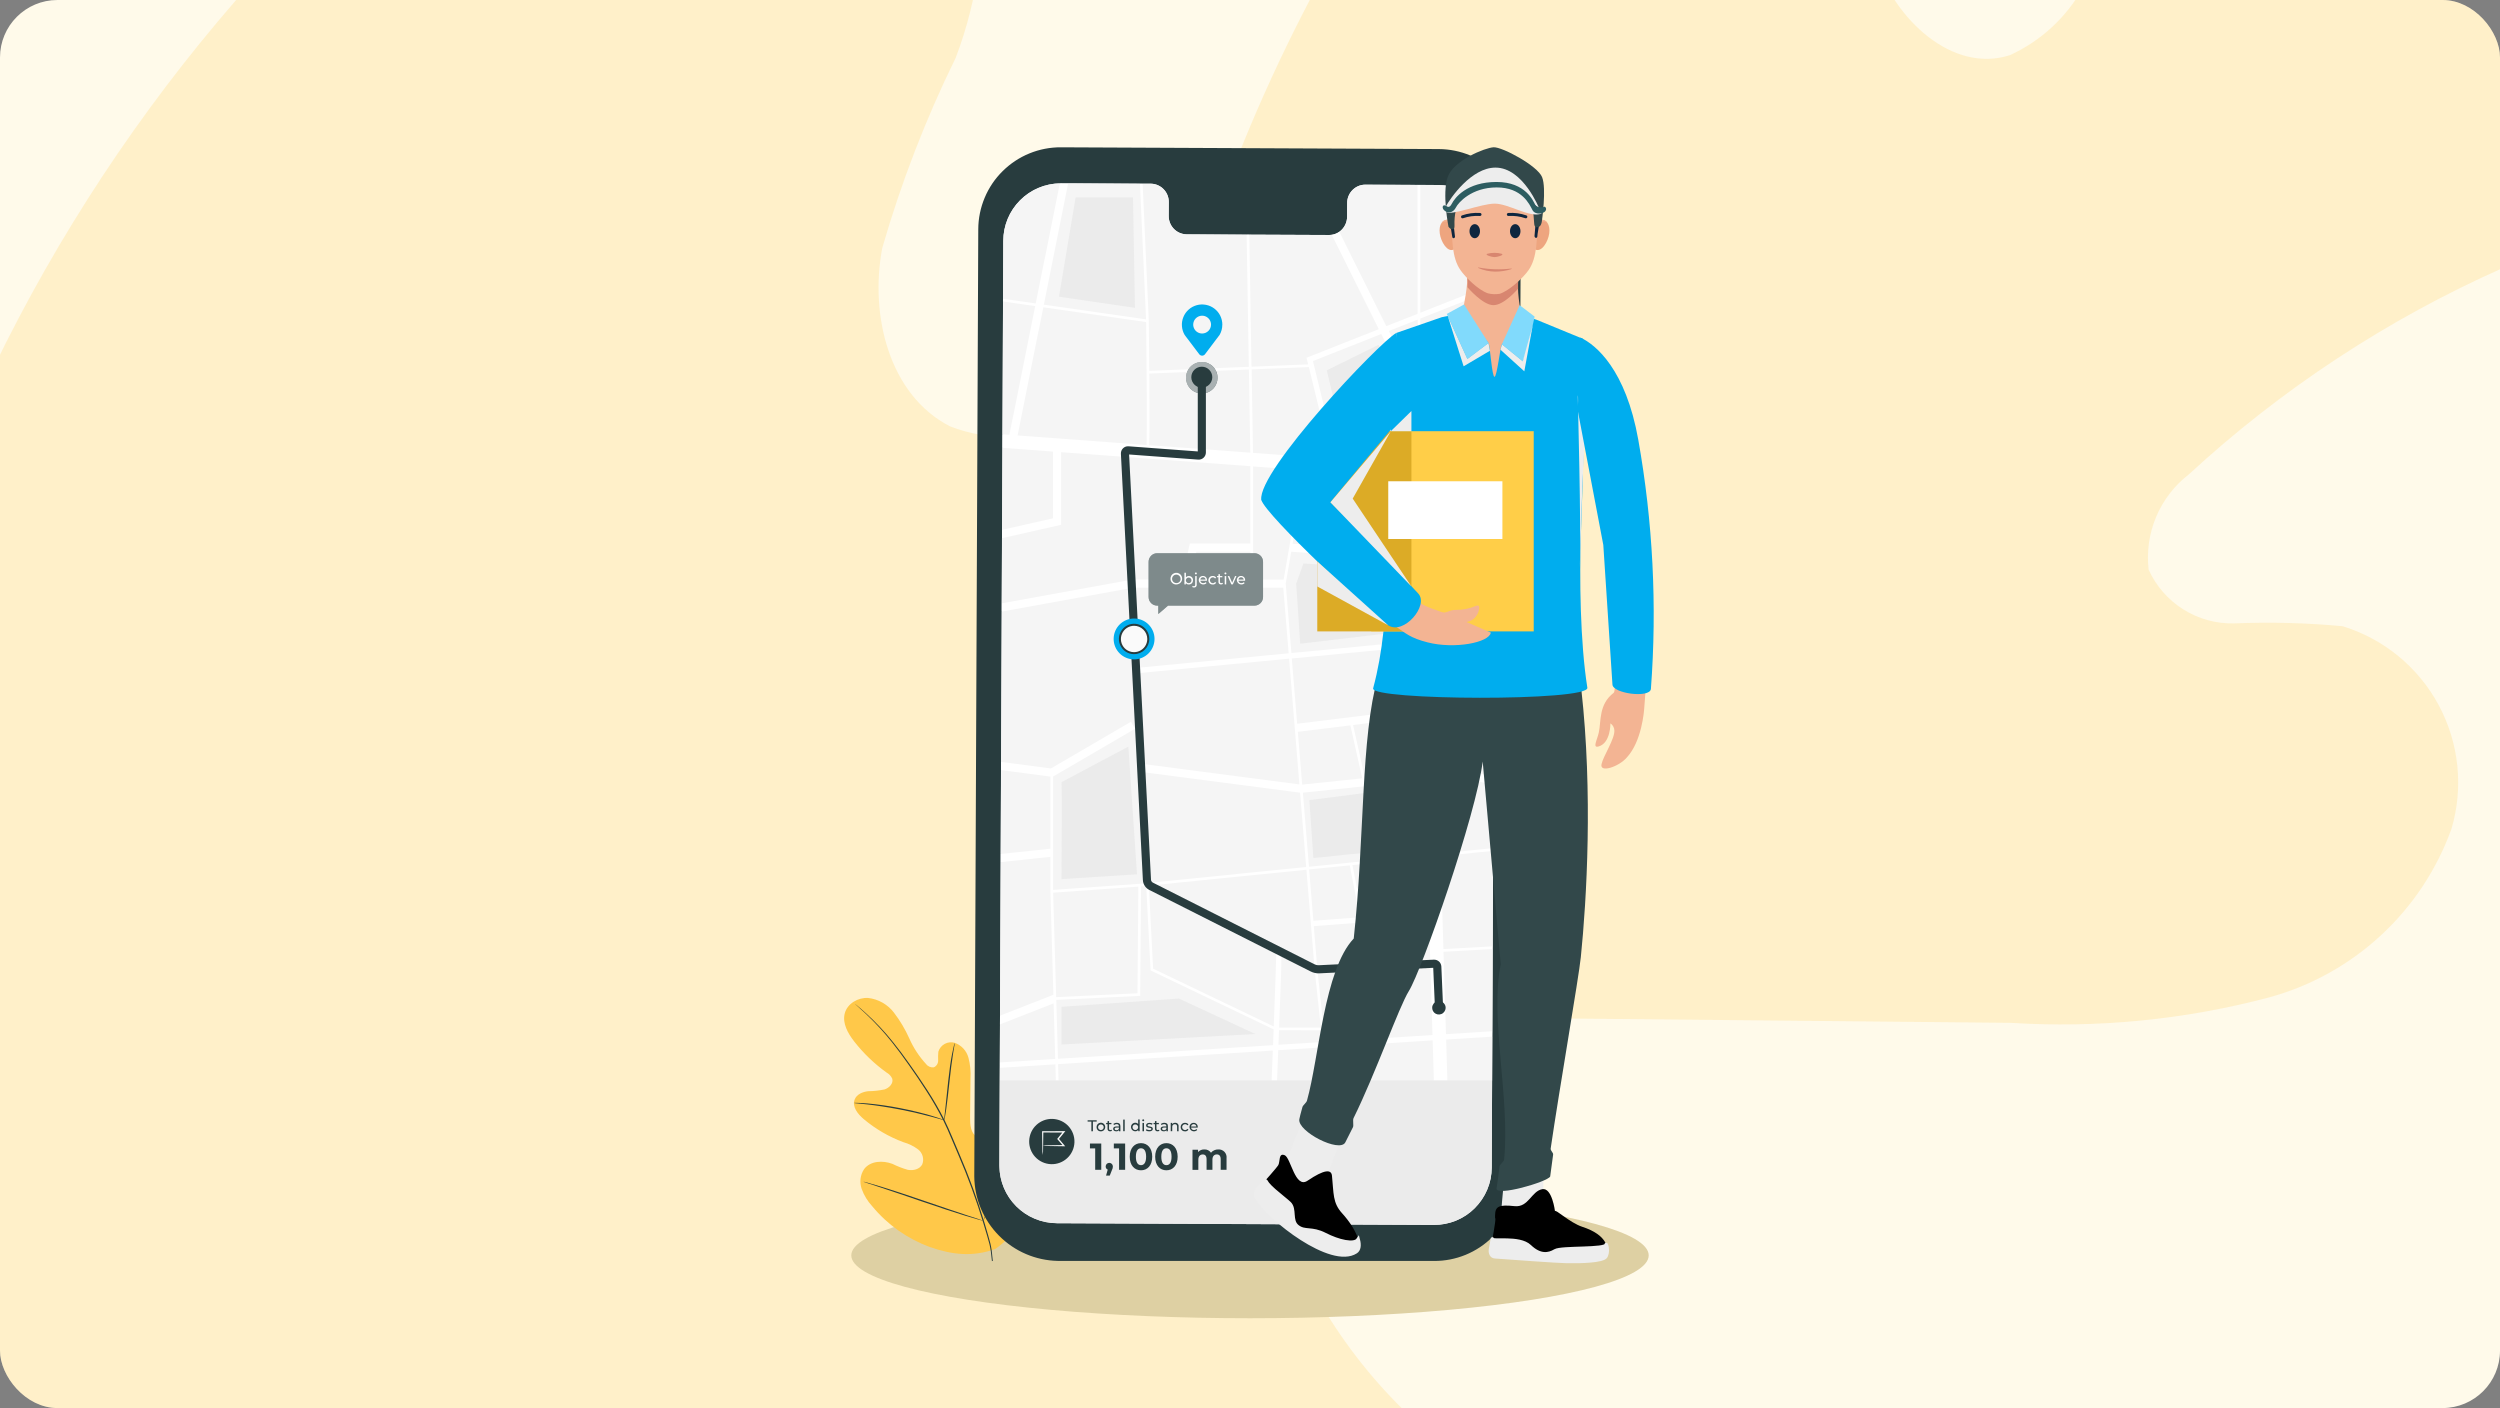 <?xml version="1.0" encoding="UTF-8"?>
<svg id="Layer_2" data-name="Layer 2" xmlns="http://www.w3.org/2000/svg" xmlns:xlink="http://www.w3.org/1999/xlink" viewBox="0 0 696 392">
  <rect x="0" y="0" width="696" height="392" fill="#808080" stroke="none"/>
  <defs>
    <clipPath id="clippath">
      <rect width="696" height="392" rx="16" ry="16" style="fill: none; stroke-width: 0px;"/>
    </clipPath>
    <clipPath id="clippath-1">
      <rect x="235" y="41" width="225.39" height="310.7" style="fill: none; stroke-width: 0px;"/>
    </clipPath>
  </defs>
  <g id="Layer_1-2" data-name="Layer 1">
    <g style="clip-path: url(#clippath);">
      <g>
        <rect width="696" height="392" rx="16" ry="16" style="fill: #fffaea; stroke-width: 0px;"/>
        <path d="m-26.55,369.82c86.85,125.27,248.79,154.18,394.46,149.76,24.31-.73,49.94,2.01,71.31-9.48,21.37-11.49,36.05-38.43,25.88-60.24-8.44-18.09-29.42-26.04-46.75-36.19-23.12-13.58-41.93-33.41-54.26-57.22-4.69-7.36-7.54-15.74-8.29-24.44-.76-8.7.6-17.45,3.96-25.5,11.64-20.93,40.62-23.29,64.81-23.07,45.06.44,90.13.88,135.2,1.32,24.17,1.53,48.43-.86,71.84-7.05,11.63-3.16,22.32-9.08,31.18-17.25,8.86-8.17,15.61-18.36,19.7-29.7,3.4-11.5,2.13-23.88-3.55-34.44-5.67-10.56-15.29-18.46-26.75-21.98-10.01-.94-20.07-1.2-30.11-.79-5.01.14-9.96-1.21-14.21-3.87-4.25-2.66-7.62-6.52-9.69-11.09-.58-5.01.15-10.08,2.11-14.73,1.96-4.65,5.09-8.71,9.08-11.79,25.79-23.78,55.3-43.18,87.35-57.43,32.04-14.24,62.29-32.2,90.12-53.53,13.82-10.66,25.36-23.98,33.95-39.17,8.59-15.19,14.05-31.95,16.06-49.28,2.08-34.6-19.16-71.61-53.12-80.48-33.96-8.87-68.72,10.87-96.37,32.42-41.04,31.97-77.24,69.7-107.49,112.02-4.6,8.24-11.71,14.8-20.29,18.73-16.14,5.2-32.12-10.14-37.34-26.07-3.97-18.56-6.04-37.48-6.18-56.46-2.15-18.87-10.39-39.33-28.19-46.52-24.71-10-50.65,10.59-67.69,30.89-34.13,40.63-61.02,86.83-79.48,136.57-5.13,18.3-13.57,35.51-24.9,50.77-5.91,7.54-14.08,12.99-23.32,15.54-9.24,2.55-19.05,2.07-27.99-1.38-17.02-8.74-22.4-30.99-18.87-49.62,5.25-18.23,12.1-35.97,20.46-53,12.65-33.19,10.51-76.11-18.12-97.5-9.86-6.53-21.1-10.68-32.84-12.14-11.74-1.45-23.65-.17-34.81,3.76-22.2,8.02-42.57,20.41-59.9,36.45C57-.9,8.62,67.45-19.76,144.72c-27.01,76.99-34.48,148.4-6.73,225.12" style="fill: #ffc849; isolation: isolate; opacity: .2; stroke-width: 0px;"/>
        <ellipse cx="348" cy="349.5" rx="111" ry="17.5" style="fill: #ded0a3; stroke-width: 0px;"/>
        <g style="clip-path: url(#clippath-1);">
          <g>
            <path d="m277.07,347.73c10.14-7.03,12.48-20.14,12.12-31.93-.06-1.97.16-4.04-.77-5.77s-3.11-2.92-4.88-2.1c-1.46.68-2.11,2.38-2.93,3.78-1.1,1.87-2.7,3.39-4.63,4.39-.6.38-1.27.61-1.98.67-.7.06-1.41-.05-2.06-.32-1.69-.94-1.89-3.29-1.87-5.25.04-3.65.07-7.3.11-10.94.12-1.96-.07-3.92-.57-5.82-.26-.94-.74-1.81-1.4-2.52-.66-.72-1.49-1.26-2.4-1.6-.93-.27-1.93-.17-2.79.29-.86.46-1.49,1.24-1.78,2.17-.08.81-.1,1.62-.06,2.44.01.41-.1.81-.31,1.15-.22.34-.53.62-.9.78-.4.05-.82-.01-1.19-.17-.38-.16-.71-.41-.95-.74-1.93-2.09-3.49-4.47-4.65-7.07-1.15-2.59-2.61-5.04-4.33-7.29-.86-1.12-1.94-2.05-3.17-2.75-1.23-.7-2.59-1.14-3.99-1.3-2.8-.17-5.79,1.55-6.51,4.3-.72,2.75.88,5.56,2.62,7.8,2.59,3.32,5.64,6.25,9.07,8.7.67.37,1.2.95,1.52,1.64.42,1.31-.82,2.6-2.11,3.02-1.5.32-3.03.49-4.57.5-1.53.17-3.18.84-3.76,2.28-.81,2,.86,4.1,2.5,5.48,3.29,2.76,7.03,4.94,11.05,6.43,1.48.42,2.87,1.1,4.11,2.02.61.48,1.05,1.14,1.26,1.89.21.75.17,1.54-.11,2.26-.71,1.38-2.51,1.81-4.02,1.53-1.48-.42-2.91-.98-4.29-1.66-2.69-1.02-6.16-.85-7.89,1.47-.53.8-.87,1.71-.98,2.66-.12.95-.01,1.91.3,2.82.65,1.8,1.65,3.45,2.95,4.85,4.24,5.14,9.78,9.05,16.03,11.35,6.23,2.19,12.01,2.79,18.22.55" style="fill: #ffc849; stroke-width: 0px;"/>
            <path d="m276.4,351.04c-.41-4.67-.62-4.77-2.35-10.72-1.94-6.43-4.24-12.74-6.9-18.91l-2.06-4.86c-.68-1.59-1.36-3.18-2.11-4.68-1.46-2.89-3.07-5.69-4.84-8.4-1.67-2.6-3.35-5-4.93-7.24-1.58-2.24-3.11-4.29-4.58-6.1-2.3-2.88-4.82-5.56-7.55-8.04-.96-.88-1.73-1.53-2.26-1.97l-.6-.49c-.07-.06-.14-.11-.21-.16.06.07.12.13.19.19l.58.52c.51.46,1.26,1.13,2.21,2.02,2.68,2.51,5.17,5.21,7.45,8.1,1.45,1.82,2.96,3.88,4.53,6.12,1.58,2.24,3.24,4.65,4.9,7.25,1.75,2.7,3.35,5.5,4.8,8.38.75,1.5,1.42,3.07,2.1,4.67s1.36,3.22,2.06,4.86c2.65,6.15,4.96,12.45,6.91,18.86,1.74,5.93,1.97,6,2.41,10.65" style="fill: #283c3e; stroke-width: 0px;"/>
            <path d="m262.88,311.86c.1-.27.16-.55.19-.83.1-.54.23-1.33.37-2.3.28-1.95.58-4.65.9-7.63.32-2.98.66-5.67.97-7.61.15-.97.29-1.75.38-2.29.07-.28.11-.56.11-.85-.11.26-.2.54-.25.82-.14.53-.31,1.31-.5,2.28-.38,1.93-.76,4.63-1.08,7.62-.31,2.94-.58,5.61-.8,7.64-.1.92-.19,1.69-.26,2.31-.05.28-.06.57-.05.85Z" style="fill: #283c3e; stroke-width: 0px;"/>
            <path d="m237.73,307.07c.33.07.66.11,1,.12.65.06,1.58.14,2.73.28,2.3.26,5.47.72,8.95,1.39,3.47.67,6.59,1.42,8.83,2.02,1.12.29,2.02.55,2.65.73.32.11.65.19.98.24-.3-.16-.61-.28-.94-.38-.61-.22-1.51-.52-2.62-.85-2.23-.67-5.35-1.45-8.83-2.13-2.97-.58-5.97-1.01-8.99-1.29-1.16-.1-2.1-.15-2.75-.16-.33-.02-.67-.02-1.01.02Z" style="fill: #283c3e; stroke-width: 0px;"/>
            <path d="m273.74,339.86c.07-.09.13-.2.17-.31l.43-.91c.37-.79.88-1.95,1.49-3.39,1.22-2.88,2.79-6.91,4.46-11.38s3.2-8.51,4.36-11.41l1.39-3.43.37-.94c.05-.11.09-.22.11-.34-.07.09-.13.2-.17.31l-.43.91c-.37.79-.88,1.95-1.49,3.39-1.22,2.88-2.79,6.91-4.46,11.38s-3.2,8.51-4.36,11.41c-.57,1.41-1.04,2.57-1.39,3.43l-.37.94c-.05.11-.09.22-.11.34Z" style="fill: #283c3e; stroke-width: 0px;"/>
            <path d="m240.34,328.97c.1.06.22.11.33.14l.97.33,3.58,1.17c3.02.99,7.17,2.41,11.76,3.98,4.59,1.57,8.76,2.95,11.8,3.88,1.52.46,2.76.83,3.61,1.06l.99.26c.11.04.23.06.35.07-.1-.06-.22-.11-.33-.14l-.97-.33-3.58-1.17c-3.02-.99-7.18-2.41-11.77-3.98-4.59-1.57-8.76-2.95-11.8-3.88-1.52-.46-2.76-.83-3.61-1.06l-.99-.26c-.11-.04-.23-.06-.35-.07Z" style="fill: #283c3e; stroke-width: 0px;"/>
            <path d="m399.24,351.04h-104.71c-6.18-.12-12.06-2.64-16.41-7.03-4.35-4.39-6.82-10.3-6.88-16.47l1.11-263.72c.01-3.01.62-5.99,1.78-8.76,1.16-2.78,2.86-5.3,5-7.41,2.14-2.12,4.67-3.8,7.46-4.94,2.79-1.14,5.77-1.72,8.78-1.7l105.19.49c6.08.03,11.89,2.47,16.17,6.78,4.28,4.32,6.67,10.15,6.64,16.23l-1.12,263.72c-.01,3.01-.62,5.99-1.78,8.76s-2.86,5.3-5,7.42c-2.14,2.12-4.67,3.8-7.46,4.94-2.79,1.14-5.77,1.72-8.78,1.7Z" style="fill: #283c3e; stroke-width: 0px;"/>
            <path d="m400.42,51.51l-20.4-.09c-1.34.02-2.62.58-3.55,1.55-.93.97-1.44,2.26-1.42,3.61l-.02,3.7c.02,1.34-.49,2.64-1.42,3.61-.93.97-2.21,1.52-3.55,1.55l-39.76-.18c-1.34-.04-2.62-.6-3.54-1.58-.92-.97-1.42-2.28-1.39-3.62l.02-3.7c.03-1.34-.46-2.64-1.39-3.62-.92-.97-2.2-1.54-3.54-1.58l-7.17-.03-17.85-.08c-2.11,0-4.2.4-6.15,1.19-1.95.8-3.73,1.97-5.22,3.46-1.5,1.48-2.69,3.25-3.5,5.19-.82,1.94-1.24,4.03-1.25,6.14l-1.09,257.41c-.02,4.25,1.65,8.34,4.65,11.36,3,3.02,7.07,4.73,11.32,4.75l104.98.48c2.11,0,4.2-.4,6.15-1.19,1.95-.8,3.73-1.97,5.22-3.46s2.69-3.25,3.5-5.19c.82-1.94,1.24-4.03,1.25-6.14l1.09-257.41c.02-4.26-1.66-8.34-4.65-11.37-2.99-3.02-7.07-4.73-11.32-4.75Z" style="fill: #f5f5f5; stroke-width: 0px;"/>
            <path d="m355.86,292.37c-.12,3.11-.23,6.02-.33,8.45h15.08l-1.85-9.26-12.91.82Z" style="fill: #f5f5f5; stroke-width: 0px;"/>
            <path d="m294.57,296.25l.13,4.57h59.32c.1-2.57.21-5.41.32-8.35l-59.78,3.78Z" style="fill: #f5f5f5; stroke-width: 0px;"/>
            <path d="m369.52,291.51l1.86,9.31h27.8l-.33-11.17-29.32,1.86Z" style="fill: #f5f5f5; stroke-width: 0px;"/>
            <path d="m357.37,161.35l5.26-30.48-13.77-1.02v31.5h8.51Z" style="fill: #f5f5f5; stroke-width: 0px;"/>
            <path d="m293.33,279.33l-14.94,5.85-.05,10.59,15.43-.98-.45-15.46Z" style="fill: #f5f5f5; stroke-width: 0px;"/>
            <path d="m293.27,276.95l-.82-28.39h-.01v-10.01l-13.86,1.47-.18,42.74,14.86-5.82v.02Z" style="fill: #f5f5f5; stroke-width: 0px;"/>
            <path d="m292.43,216.2l-13.75-1.82-.1,23.36,13.85-1.47v-20.08Z" style="fill: #f5f5f5; stroke-width: 0px;"/>
            <path d="m394.9,238.97l-.58,8.13-16.24,1.75,1.26,6.44,18.43-1.39-.28-9.23,1.47-6.11-4.07.41Z" style="fill: #f5f5f5; stroke-width: 0px;"/>
            <path d="m365.64,256.33l12.95-.98-2.82-14.45-11.3,1.14,1.17,14.29Z" style="fill: #f5f5f5; stroke-width: 0px;"/>
            <path d="m365.76,257.83l.99,12.05,1.76,16.53.72,3.62,29.57-1.87-.98-32.74-32.06,2.42Z" style="fill: #f5f5f5; stroke-width: 0px;"/>
            <path d="m314.86,200.95l1.14,1.95-22.81,13.3v31.56l24.07-1.7,46.39-4.68-1.7-20.68-44.32-5.79.29-2.24,43.84,5.73-2.87-35.01-43.39,4.17-.14-1.5,43.41-4.17-1.5-18.27h-41.74l-36.65,6.67-.18,41.83,13.88,1.83,22.29-12.99Zm-19.34,43.8s.17-26.02,0-26.99l18.61-9.9,2.41,35.56-21.02,1.33Z" style="fill: #f5f5f5; stroke-width: 0px;"/>
            <path d="m393.38,239.13l-16.86,1.7,1.28,6.55,15.11-1.63.47-6.62Z" style="fill: #f5f5f5; stroke-width: 0px;"/>
            <path d="m356.07,286.8c-.05,1.37-.1,2.73-.16,4.06l12.55-.79-.64-3.24-11.75-.03Z" style="fill: #f5f5f5; stroke-width: 0px;"/>
            <path d="m329.04,161.35l2.21-10.02h16.85v-21.53l-52.69-3.9v20.22l-16.46,3.72-.08,18.15,36.44-6.63h13.71Z" style="fill: #f5f5f5; stroke-width: 0px;"/>
            <path d="m364.2,101.44l-.45-1.85,20.12-7.96-13.09-26.27c-.24.04-.48.06-.72.06l-22.23-.1.6,36.77,15.77-.65Z" style="fill: #f5f5f5; stroke-width: 0px;"/>
            <path d="m394.69,87.35l-.02-35.87-14.64-.07c-1.34.02-2.62.58-3.55,1.55-.93.97-1.44,2.26-1.42,3.61l-.02,3.7c0,.83-.19,1.64-.57,2.38-.37.74-.92,1.38-1.59,1.86l13.09,26.28,8.71-3.44Z" style="fill: #f5f5f5; stroke-width: 0px;"/>
            <path d="m319.05,88.89l-1.7-37.77-4.07-.02-15.91-.07-6.77,33.77,28.46,4.09Zm-3.63-33.94l.54,30.76-21.15-3.1,4.64-27.66h15.97Z" style="fill: #f5f5f5; stroke-width: 0px;"/>
            <path d="m319.82,89v.32c.04,2.95.1,8.25.14,13.92l27.71-1.13-.61-36.8-16.77-.08c-1.34-.04-2.62-.6-3.54-1.58-.92-.98-1.42-2.28-1.39-3.62l.02-3.7c.04-1.34-.46-2.64-1.39-3.62-.92-.97-2.2-1.54-3.54-1.58h-2.35s1.7,37.86,1.7,37.86h.01Z" style="fill: #f5f5f5; stroke-width: 0px;"/>
            <path d="m288.35,84.48l6.71-33.44c-4.19.07-8.19,1.79-11.13,4.77-2.95,2.98-4.61,7-4.62,11.19l-.07,16.67.07-.49,9.04,1.3Z" style="fill: #f5f5f5; stroke-width: 0px;"/>
            <path d="m293.16,125.73l-14.09-1.04-.1,22.83,14.19-3.21v-18.58Z" style="fill: #f5f5f5; stroke-width: 0px;"/>
            <path d="m288.21,85.22l-8.97-1.29-.16,36.98,1.93.14,7.19-35.83Z" style="fill: #f5f5f5; stroke-width: 0px;"/>
            <path d="m316.67,276.52l.24-29.69-23.71,1.68.84,29.08,22.64-1.07Z" style="fill: #f5f5f5; stroke-width: 0px;"/>
            <path d="m321.03,269.67l33.58,16.08c.4-10.51.76-20.34.72-20.97l.73-.04.36-.71q.48.24.23,7.4c-.14,4-.34,9.32-.54,14.64h11.61l-1.71-16.13-2.29-27.83-43.87,4.43,1.19,23.12Z" style="fill: #f5f5f5; stroke-width: 0px;"/>
            <path d="m403.34,220.4l-.38-3.91-40.25,4.19,1.69,20.62,34.75-3.51,4.18-17.39Z" style="fill: #f5f5f5; stroke-width: 0px;"/>
            <path d="m348.1,153.58h-15.03l-1.71,7.77h16.75v-7.77Z" style="fill: #f5f5f5; stroke-width: 0px;"/>
            <path d="m397.12,156.21l-37.65-2.6-1.54,8.9,1.58,19.31,39.71-3.82-2.11-21.79Zm-36.27,6.27l2.02-5.61,32.7,2.07,1.89,16.06-35.51,4.21-1.1-16.73Z" style="fill: #f5f5f5; stroke-width: 0px;"/>
            <path d="m401.03,196.56l-1.65-17.08-39.74,3.82,1.49,18.17,39.9-4.92Z" style="fill: #f5f5f5; stroke-width: 0px;"/>
            <path d="m293.82,296.3l-15.42.98-.06-1-.02,4.55h15.63l-.13-4.53Z" style="fill: #f5f5f5; stroke-width: 0px;"/>
            <path d="m416.11,78.87l.23.57.05-11.82c.02-4.26-1.66-8.34-4.65-11.37-3-3.02-7.07-4.73-11.32-4.75l-5-.02.02,35.57,20.67-8.18Z" style="fill: #f5f5f5; stroke-width: 0px;"/>
            <path d="m354.58,286.57l-34.27-16.42-1.21-23.53-1.44.15-.24,30.47-23.36,1.11.02.68h0s0,.01,0,.01l.45,15.71,59.88-3.79c.06-1.45.11-2.92.17-4.38Zm-59.05-6.29l32.7-2.29,21.27,9.87-53.97,2.92v-10.5Z" style="fill: #f5f5f5; stroke-width: 0px;"/>
            <path d="m406.37,118.38l1.4-8.32c-12.29-4.39-13.14-17.2-13.1-21.08l-8.02,3.18,12.08,24.25,7.64,1.98Z" style="fill: #f5f5f5; stroke-width: 0px;"/>
            <path d="m362.52,218.42l16.71-1.74-3.29-14.76-14.62,1.8,1.21,14.7Z" style="fill: #f5f5f5; stroke-width: 0px;"/>
            <path d="m397.18,131.13h-31.21s-2.59-.2-2.59-.2l-3.52,20.44,37.05,2.56-.86-8.89,3.65-13.13-2.51-.79Z" style="fill: #f5f5f5; stroke-width: 0px;"/>
            <path d="m396.42,127.36l.39-9.76-12.27-24.62-19.02,7.53,6.54,26.85h24.36Zm-12.62-31.38l11.24,21.38-1.62,6.66-19.23-.72-4.81-20.23,14.42-7.09Z" style="fill: #f5f5f5; stroke-width: 0px;"/>
            <path d="m401.27,245.07l.58,19.16,13.52-.76.04.75-13.54.76.69,22.93,12.79-.81.1,1.5-12.83.82.34,11.4h12.46l.27-63.94-12.75,1.29-1.66,6.9Z" style="fill: #f5f5f5; stroke-width: 0px;"/>
            <path d="m319.08,89.65l-28.64-4.11-7.16,35.68,35.92,2.66c.14-5.49.02-22.34-.13-34.23Z" style="fill: #f5f5f5; stroke-width: 0px;"/>
            <path d="m366.18,127.36h4.34l-6.13-25.18-15.94.65.38,23.24,17.35,1.29Z" style="fill: #f5f5f5; stroke-width: 0px;"/>
            <path d="m278.25,319.14l-.02,5.28c0,.16.02.32.02.48v-5.76Z" style="fill: #f5f5f5; stroke-width: 0px;"/>
            <path d="m319.94,123.94l28.13,2.08-.38-23.15-27.72,1.13c.06,7.83.08,16.18-.04,19.94Z" style="fill: #f5f5f5; stroke-width: 0px;"/>
            <path d="m401.24,198.81l-24.55,3.02,3.3,14.77,22.75-2.37-1.5-15.43Z" style="fill: #f5f5f5; stroke-width: 0px;"/>
            <path d="m407.9,109.3l1.57-9.33,6.78.53.08-20.1-20.91,8.27c-.43,14.14,8.46,19.12,12.47,20.63Z" style="fill: #f5f5f5; stroke-width: 0px;"/>
            <path d="m399.85,145.38l.85,8.82,15.32,1.06.08-18.15-12.82-4.05-3.42,12.33Z" style="fill: #f5f5f5; stroke-width: 0px;"/>
            <path d="m407.14,220.66l-4.02,16.73,12.56-1.27.07-17.54c-3.85-1.02-7.22-1.84-9.02-2.19l.41,4.27Z" style="fill: #f5f5f5; stroke-width: 0px;"/>
            <path d="m398.66,127.65l17.45,5.51.04-9.92-17.14-4.43-.35,8.84Z" style="fill: #f5f5f5; stroke-width: 0px;"/>
            <path d="m406.5,214.1c1.41.21,4.07.78,9.26,2.14l.16-38.35-12.81,1.23,3.39,34.97Z" style="fill: #f5f5f5; stroke-width: 0px;"/>
            <path d="m402.97,177.62l12.96-1.25.08-18.87-15.08-1.04,2.05,21.16Z" style="fill: #f5f5f5; stroke-width: 0px;"/>
            <path d="m409.35,109.78c2.46.75,4.74,1.32,6.86,1.75l.04-9.52-5.52-.43-1.38,8.2Z" style="fill: #f5f5f5; stroke-width: 0px;"/>
            <path d="m407.83,118.75l8.33,2.15.04-8.6c-2.15-.43-4.48-1.02-6.98-1.78l-1.39,8.22Z" style="fill: #f5f5f5; stroke-width: 0px;"/>
            <path d="m293.82,296.3l.13,4.52h.75l-.13-4.57,59.78-3.78c-.11,2.94-.22,5.78-.33,8.35h1.51c.1-2.42.21-5.34.33-8.45l12.91-.82,1.85,9.26h.77l-1.86-9.31,29.32-1.86.34,11.17h3.76l-.34-11.4,12.83-.81-.1-1.5-12.78.81-.69-22.93,13.54-.76-.04-.75-13.52.76-.58-19.16,1.66-6.9,12.74-1.29v-.76l-12.56,1.27,4.02-16.72-.41-4.27c1.81.35,5.17,1.17,9.02,2.19v-2.35c-5.17-1.36-7.84-1.93-9.25-2.14l-3.39-34.97,12.81-1.23v-1.51s-12.95,1.25-12.95,1.25l-2.05-21.15,15.08,1.04v-2.26s-15.31-1.06-15.31-1.06l-.85-8.82,3.42-12.33,12.82,4.05.02-3.94-17.45-5.51.35-8.84,17.14,4.43v-2.33s-8.32-2.15-8.32-2.15l1.39-8.23c2.5.76,4.83,1.34,6.98,1.78v-.77c-2.12-.42-4.4-1-6.86-1.75l1.38-8.2,5.52.43v-1.51s-6.77-.53-6.77-.53l-1.57,9.33c-4.01-1.51-12.9-6.49-12.47-20.63l20.91-8.27v-.96l-.23-.57-20.68,8.18v-35.58h-.77l.02,35.87-8.71,3.45-13.09-26.29c-.62.45-1.34.74-2.1.85l13.09,26.27-20.12,7.96.45,1.85-15.77.64-.6-36.77h-.75l.61,36.8-27.71,1.13c-.04-5.67-.1-10.98-.14-13.92v-.32h-.01l-1.7-37.87h-.75l1.7,37.77-28.46-4.09,6.78-33.77h-1.94c-.12,0-.24,0-.37,0l-6.73,33.43-9.04-1.3-.07.49v.26l8.97,1.29-7.19,35.83-1.93-.14-.02,3.77,14.09,1.04v18.58l-14.19,3.21v2.32s16.45-3.72,16.45-3.72v-20.22l52.68,3.9v21.53h-16.85l-2.21,10.02h-13.72l-36.44,6.63v2.3s36.65-6.67,36.65-6.67h41.74l1.5,18.27-43.41,4.17.14,1.5,43.39-4.17,2.87,35.01-43.84-5.73-.29,2.24,44.32,5.79,1.7,20.69-46.39,4.68-24.07,1.7v-31.56l22.81-13.3-1.14-1.95-22.28,13-13.88-1.83v2.28s13.74,1.82,13.74,1.82v20.07l-13.85,1.47v2.27s13.85-1.47,13.85-1.47v10.01h.01l.82,28.39h0s-14.86,5.81-14.86,5.81l-.02,2.43,14.94-5.85.45,15.46-15.43.98v.5l.06,1,15.42-.97Zm62.1-5.44c.05-1.34.1-2.7.16-4.06l11.75.03.64,3.24-12.55.79Zm13.31-.84l-.72-3.62-1.76-16.52-.99-12.05,32.06-2.42.98,32.74-29.57,1.87Zm7.29-49.19l16.86-1.7-.47,6.62-15.11,1.63-1.28-6.55Zm-.75.08l2.82,14.45-12.95.98-1.17-14.29,11.3-1.14Zm22.01,13l-18.43,1.39-1.26-6.44,16.24-1.75.58-8.14,4.07-.41-1.47,6.11.28,9.23Zm-21.83-51.98l3.29,14.76-16.71,1.74-1.21-14.69,14.62-1.8Zm4.05,14.68l-3.3-14.77,24.55-3.03,1.49,15.43-22.75,2.37Zm16.91-62.68l-37.05-2.56,3.53-20.44,2.59.19h31.21s2.51.8,2.51.8l-3.65,13.13.86,8.89Zm-2.23-64.95c-.04,3.88.81,16.7,13.1,21.08l-1.4,8.32-7.65-1.98-12.08-24.25,8.03-3.18Zm-10.13,4.01l12.27,24.62-.39,9.76h-24.36l-6.54-26.85,19.02-7.53Zm-20.16,9.2l6.13,25.18h-4.33l-17.35-1.29-.38-23.24,15.94-.65Zm-16.69.68l.38,23.15-28.13-2.08c.12-3.75.09-12.11.03-19.94l27.72-1.13Zm-57.25-17.32l28.64,4.11c.14,11.89.27,28.74.13,34.23l-35.92-2.66,7.16-35.68Zm72.18,45.33l-5.26,30.48h-8.51v-31.5l13.77,1.02Zm-29.55,22.71h15.03v7.77h-16.75l1.72-7.77Zm24.86,8.91l1.54-8.9,37.65,2.6,2.11,21.78-39.71,3.82-1.58-19.3Zm41.44,16.99l1.65,17.08-39.9,4.92-1.49-18.17,39.73-3.82Zm-36.66,41.19l40.25-4.19.38,3.91-4.18,17.39-34.75,3.51-1.69-20.62Zm3.29,49.28l1.71,16.13h-11.61c.2-5.32.4-10.64.54-14.64q.25-7.17-.23-7.4l-.36.71-.73.04c.03.63-.32,10.45-.72,20.97l-33.58-16.09-1.19-23.12,43.87-4.43,2.29,27.82Zm-49.09-23.12l-.24,29.69-22.64,1.07-.84-29.08,23.71-1.68Zm-22.83,32.21h0,0s-.02-.69-.02-.69l23.36-1.11.24-30.47,1.44-.15,1.21,23.53,34.27,16.42c-.06,1.46-.11,2.93-.17,4.39l-59.88,3.79-.45-15.71Z" style="fill: #fff; stroke-width: 0px;"/>
            <path d="m328.22,277.99l-32.7,2.3v10.5l53.97-2.92-21.27-9.87Z" style="fill: #ebebeb; stroke-width: 0px;"/>
            <path d="m395.58,158.94l-32.7-2.07-2.02,5.61,1.11,16.73,35.51-4.21-1.9-16.06Z" style="fill: #ebebeb; stroke-width: 0px;"/>
            <path d="m294.2,340.53l104.98.48c2.11.01,4.2-.4,6.15-1.19s3.73-1.97,5.22-3.46,2.69-3.25,3.5-5.19c.82-1.94,1.24-4.03,1.25-6.14l.1-24.22h-137.08l-.08,18.32v5.76c.11,4.17,1.83,8.13,4.81,11.05,2.98,2.92,6.98,4.56,11.14,4.58Z" style="fill: #ebebeb; stroke-width: 0px;"/>
            <path d="m315.97,85.71l-.54-30.76h-15.98l-4.63,27.66,21.15,3.1Z" style="fill: #ebebeb; stroke-width: 0px;"/>
            <path d="m393.42,124.03l1.62-6.66-11.24-21.38-14.42,7.1,4.81,20.23,19.23.72Z" style="fill: #ebebeb; stroke-width: 0px;"/>
            <path d="m295.52,217.75c.17.97,0,26.99,0,26.99l21.02-1.33-2.41-35.56-18.61,9.9Z" style="fill: #ebebeb; stroke-width: 0px;"/>
            <path d="m365.64,238.88l-1.11-16.13,36.06-4.63v2.78l-4.36,14.83-30.59,3.15Z" style="fill: #ebebeb; stroke-width: 0px;"/>
            <path d="m338.97,105.16c0,.87-.26,1.72-.74,2.44-.48.72-1.17,1.29-1.97,1.62-.8.33-1.68.42-2.54.25-.85-.17-1.63-.59-2.25-1.2s-1.03-1.4-1.2-2.25-.08-1.74.25-2.54c.33-.8.89-1.49,1.62-1.97.72-.48,1.57-.74,2.44-.74.58,0,1.15.11,1.68.33.53.22,1.02.54,1.42.95.41.41.73.89.95,1.42.22.53.33,1.1.33,1.68Z" style="fill: #283c3e; stroke-width: 0px;"/>
            <g style="opacity: .6;">
              <path d="m338.96,104.97c.04.87-.18,1.73-.64,2.47-.45.74-1.11,1.33-1.9,1.7-.79.37-1.67.49-2.52.36-.86-.13-1.66-.52-2.3-1.11-.64-.59-1.09-1.35-1.3-2.19-.2-.84-.16-1.73.14-2.55.3-.82.83-1.53,1.53-2.04s1.54-.81,2.41-.84c.58-.02,1.15.06,1.69.26.54.2,1.04.5,1.46.89.43.39.77.86,1.01,1.38.24.52.38,1.09.41,1.67Z" style="fill: #fff; stroke-width: 0px;"/>
            </g>
            <path d="m334.58,107.93c1.61,0,2.92-1.31,2.92-2.92s-1.31-2.92-2.92-2.92-2.92,1.31-2.92,2.92,1.31,2.92,2.92,2.92Z" style="fill: #283c3e; stroke-width: 0px;"/>
            <path d="m402.46,280.57c0,.37-.11.73-.32,1.04-.21.31-.5.55-.84.69-.34.14-.72.18-1.08.11-.36-.07-.7-.25-.96-.51s-.44-.6-.51-.96c-.07-.36-.04-.74.11-1.08.14-.34.38-.64.69-.84.31-.21.67-.32,1.04-.32.5,0,.98.2,1.33.55.35.35.55.83.55,1.33Z" style="fill: #283c3e; stroke-width: 0px;"/>
            <path d="m399.46,279.96l-.45-10.52-31.7,1.54c-.83.04-1.65-.14-2.39-.51l-44.96-22.71c-.51-.26-.95-.65-1.26-1.13-.31-.48-.49-1.04-.52-1.61l-6.12-118.68c-.01-.28.03-.56.13-.83.1-.26.26-.5.46-.7.2-.2.44-.35.71-.45.26-.1.55-.14.83-.11l19.27,1.43v-21.06h2.26v21.36c0,.27-.06.54-.17.79-.11.25-.27.48-.47.66-.2.19-.44.33-.69.42-.26.09-.53.13-.8.11l-19.25-1.43,6.1,118.37c0,.18.06.35.16.49.1.15.23.27.39.35l44.96,22.71c.39.2.83.29,1.27.27l31.96-1.55c.26-.01.52.03.77.12.25.09.47.23.67.4s.35.39.46.63c.11.24.18.49.19.76l.46,10.78-2.25.1Z" style="fill: #283c3e; stroke-width: 0px;"/>
            <path d="m315.73,183.57c3.14,0,5.69-2.55,5.69-5.69s-2.55-5.69-5.69-5.69-5.69,2.55-5.69,5.69,2.55,5.69,5.69,5.69Z" style="fill: #00adee; stroke-width: 0px;"/>
            <path d="m315.73,181.84c2.18,0,3.95-1.77,3.95-3.95s-1.77-3.95-3.95-3.95-3.95,1.77-3.95,3.95,1.77,3.95,3.95,3.95Z" style="fill: #fafafa; stroke-width: 0px;"/>
            <path d="m315.73,182.12c-.84,0-1.66-.25-2.35-.71-.7-.46-1.24-1.13-1.56-1.9-.32-.77-.4-1.62-.24-2.45.16-.82.57-1.57,1.16-2.17.59-.59,1.35-.99,2.17-1.16.82-.16,1.67-.08,2.45.24.77.32,1.43.86,1.9,1.56.47.7.71,1.51.71,2.35,0,1.12-.45,2.2-1.24,2.99-.79.79-1.87,1.24-2.99,1.24Zm0-7.9c-.73,0-1.43.22-2.04.62-.6.4-1.07.98-1.35,1.65-.28.67-.35,1.41-.21,2.12.14.71.49,1.37,1,1.88s1.17.86,1.88,1c.71.14,1.45.07,2.12-.21.67-.28,1.24-.75,1.65-1.35.4-.6.62-1.31.62-2.04,0-.97-.39-1.91-1.08-2.59-.69-.69-1.62-1.08-2.59-1.08h0Z" style="fill: #283c3e; stroke-width: 0px;"/>
            <path d="m349.24,154.02h-27.09c-.63,0-1.24.25-1.68.7s-.7,1.05-.7,1.68v9.81c0,.63.25,1.24.7,1.69.45.45,1.05.7,1.68.7h.32v2.34l2.71-2.34h24.06c.63,0,1.24-.25,1.69-.7.45-.45.7-1.05.7-1.69v-9.81c0-.63-.25-1.24-.7-1.68-.45-.45-1.05-.7-1.69-.7Z" style="fill: #283c3e; stroke-width: 0px;"/>
            <g style="opacity: .4;">
              <path d="m349.24,154.02h-27.09c-.63,0-1.24.25-1.68.7s-.7,1.05-.7,1.68v9.81c0,.63.25,1.24.7,1.69.45.45,1.05.7,1.68.7h.32v2.34l2.71-2.34h24.06c.63,0,1.24-.25,1.69-.7.45-.45.7-1.05.7-1.69v-9.81c0-.63-.25-1.24-.7-1.68-.45-.45-1.05-.7-1.69-.7Z" style="fill: #fff; stroke-width: 0px;"/>
            </g>
            <path d="m325.86,161.16c-.01-.32.07-.64.24-.92.17-.28.42-.5.72-.63.3-.13.62-.18.95-.12.32.06.62.21.85.43.23.23.4.51.46.83.07.32.04.65-.08.95-.12.3-.33.56-.6.74-.27.18-.59.28-.91.28-.21,0-.42-.02-.62-.1-.2-.08-.38-.19-.53-.34-.15-.15-.27-.32-.36-.52-.08-.19-.12-.4-.12-.62Zm2.82,0c0-.24-.07-.47-.2-.66-.13-.2-.31-.35-.53-.44-.22-.09-.46-.12-.69-.07-.23.04-.45.16-.61.32-.17.17-.28.38-.33.61-.05.23-.02.47.07.69.09.22.24.4.44.53.2.13.43.2.66.2.16,0,.31-.02.46-.08.14-.06.28-.14.39-.25.11-.11.2-.24.26-.39.06-.14.09-.3.08-.46Z" style="fill: #fff; stroke-width: 0px;"/>
            <path d="m332.13,161.53c0,.16-.02.31-.07.46-.06.15-.14.28-.25.39-.11.11-.24.2-.39.26-.15.06-.3.08-.46.08-.16,0-.32-.02-.46-.09-.14-.07-.27-.17-.36-.3v.37h-.4v-3.25h.42v1.28c.1-.12.22-.22.36-.28.14-.06.29-.1.45-.09.16,0,.31.02.46.08.15.06.28.14.39.26.11.11.2.24.25.39.06.15.08.3.07.46Zm-.42,0c0-.15-.06-.3-.15-.42-.09-.12-.21-.22-.36-.27s-.3-.06-.45-.03c-.15.03-.28.11-.39.22-.1.11-.18.25-.2.4-.03.15-.01.31.05.45.06.14.16.26.29.35.13.08.28.13.43.13.11,0,.21-.02.31-.06.1-.04.19-.1.26-.18.07-.08.13-.17.17-.27.04-.1.05-.21.04-.31h0Z" style="fill: #fff; stroke-width: 0px;"/>
            <path d="m331.91,163.42l.14-.32c.1.07.22.11.34.11.22,0,.35-.14.35-.41v-2.43h.42v2.42c.01.1,0,.2-.03.3-.03.1-.09.18-.16.26-.07.07-.16.13-.25.17-.1.04-.2.05-.3.04-.18.01-.36-.04-.51-.14Zm.75-3.77s0-.07.02-.11c.01-.03.04-.06.06-.09.03-.03.06-.05.09-.06.03-.01.07-.02.11-.02.05,0,.11.02.15.05.04.03.08.08.1.12.02.05.02.1.01.16-.01.05-.04.1-.08.14-.04.04-.09.06-.14.07-.05,0-.11,0-.16-.02-.05-.02-.09-.06-.12-.1-.03-.04-.05-.1-.05-.15Z" style="fill: #fff; stroke-width: 0px;"/>
            <path d="m336.04,161.67h-1.88c.03.2.13.38.28.51.16.13.36.19.56.17.12,0,.25-.02.37-.07.11-.05.22-.12.3-.21l.23.27c-.17.17-.39.29-.63.35-.24.05-.49.04-.72-.05-.23-.09-.43-.24-.57-.43s-.23-.43-.25-.67c0-.15.02-.31.08-.46.06-.15.14-.28.25-.39.11-.11.24-.2.38-.26.14-.06.3-.09.45-.08.16,0,.31.02.45.08.15.06.28.15.38.26.11.11.19.25.24.39.05.15.07.3.06.46,0,.03,0,.09,0,.13Zm-1.88-.3h1.49c-.02-.18-.11-.35-.24-.48-.14-.12-.31-.19-.5-.19s-.36.07-.5.19-.22.29-.24.48Z" style="fill: #fff; stroke-width: 0px;"/>
            <path d="m336.41,161.53c0-.16.03-.32.09-.47.06-.15.15-.28.27-.39.11-.11.25-.2.4-.25.15-.06.31-.08.47-.07.19-.01.38.03.54.12.17.09.3.22.4.38l-.32.21c-.07-.11-.16-.19-.27-.25-.11-.06-.23-.09-.36-.08-.21,0-.41.1-.56.25-.15.15-.23.36-.23.57s.08.41.23.57c.15.15.35.24.56.25.12,0,.25-.02.36-.08.11-.06.2-.14.27-.25l.32.2c-.1.16-.24.29-.4.38-.17.09-.35.13-.54.12-.16,0-.32-.02-.47-.07s-.29-.14-.4-.25c-.11-.11-.2-.25-.27-.39-.06-.15-.09-.31-.09-.47Z" style="fill: #fff; stroke-width: 0px;"/>
            <path d="m340.46,162.55c-.15.11-.32.17-.51.16-.1.01-.2,0-.29-.03s-.18-.08-.25-.15c-.07-.07-.12-.15-.16-.25-.03-.09-.05-.19-.04-.29v-1.27h-.39v-.35h.39v-.51h.42v.51h.67v.35h-.67v1.25c0,.05,0,.1.01.15.02.05.04.09.08.13.04.04.08.07.13.08.05.02.1.03.15.02.12,0,.23-.04.33-.11l.13.3Z" style="fill: #fff; stroke-width: 0px;"/>
            <path d="m340.89,159.65s0-.07.02-.11c.01-.03.04-.07.06-.09.03-.03.06-.05.09-.06.03-.01.07-.02.11-.02.05,0,.11.02.15.05.04.03.08.07.1.12.02.05.02.1.01.16-.01.05-.04.1-.08.14-.04.04-.09.06-.14.07-.05.01-.11,0-.16-.02-.05-.02-.09-.06-.12-.1s-.05-.1-.05-.15Zm.07.72h.42v2.32h-.42v-2.32Z" style="fill: #fff; stroke-width: 0px;"/>
            <path d="m344.24,160.37l-1.01,2.32h-.43l-1.01-2.32h.44l.8,1.86.81-1.86h.41Z" style="fill: #fff; stroke-width: 0px;"/>
            <path d="m346.65,161.67h-1.88c.03.2.13.38.29.51.16.13.35.19.55.17.13,0,.25-.02.37-.07.12-.05.22-.12.3-.21l.23.27c-.17.17-.39.29-.63.35-.24.05-.49.04-.72-.05-.23-.09-.43-.24-.57-.43-.15-.2-.23-.43-.25-.67,0-.15.02-.31.08-.46.06-.15.14-.28.25-.39.11-.11.24-.2.38-.26.14-.06.3-.09.45-.08.16,0,.31.02.46.08.14.06.27.15.38.26.11.11.19.25.24.39.05.15.08.3.06.46,0,.03,0,.09,0,.13Zm-1.88-.3h1.49c-.02-.18-.11-.35-.24-.48-.14-.12-.32-.19-.5-.19s-.36.07-.5.19-.22.29-.24.48Z" style="fill: #fff; stroke-width: 0px;"/>
            <path d="m340.3,90.4c0-.87-.2-1.72-.58-2.5-.38-.78-.94-1.45-1.63-1.98-.69-.53-1.49-.89-2.34-1.05-.85-.17-1.73-.14-2.56.09-.84.23-1.61.64-2.26,1.22-.65.57-1.16,1.29-1.48,2.09-.33.8-.47,1.67-.4,2.53.06.86.32,1.7.76,2.45l.02.02c.22.36.49.62.76,1.01l3.27,4.33c.1.13.22.23.36.3.14.07.3.11.45.11s.31-.04.45-.11c.14-.07.26-.17.36-.3l3.21-4.26c.29-.35.57-.71.82-1.08h.01c.51-.88.77-1.86.77-2.86Zm-5.63,2.45c-.49,0-.97-.15-1.38-.42-.41-.27-.72-.66-.91-1.11-.19-.45-.24-.95-.14-1.43.1-.48.33-.92.68-1.27.35-.35.79-.58,1.27-.68.48-.1.98-.05,1.43.14.45.19.84.51,1.11.91.27.41.42.89.42,1.38,0,.66-.26,1.29-.73,1.75-.46.46-1.09.73-1.75.73Z" style="fill: #00adee; stroke-width: 0px;"/>
            <path d="m303.84,312.26h-1.05v-.38h2.53v.38h-1.05v2.68h-.43v-2.68Z" style="fill: #283c3e; stroke-width: 0px;"/>
            <path d="m305.28,313.78c0-.24.06-.47.19-.67.13-.2.32-.36.54-.45.22-.09.46-.12.7-.08.23.04.45.16.62.32.17.17.29.38.34.62.05.23.03.48-.06.7-.09.22-.24.41-.44.55-.2.13-.43.2-.67.21-.16,0-.32-.02-.47-.07-.15-.06-.28-.14-.4-.26-.11-.11-.2-.24-.26-.39-.06-.15-.09-.31-.08-.46Zm1.99,0c0-.15-.06-.3-.15-.42-.09-.12-.21-.22-.36-.27-.14-.05-.3-.06-.45-.03-.15.03-.29.11-.39.22s-.18.25-.2.4,0,.31.05.45c.06.14.16.26.29.34.13.08.28.13.43.13.11,0,.21-.02.31-.06.1-.04.19-.1.26-.18.07-.08.13-.17.17-.27.04-.1.05-.21.04-.31Z" style="fill: #283c3e; stroke-width: 0px;"/>
            <path d="m309.58,314.8c-.14.11-.32.17-.51.16-.1.01-.2,0-.29-.03-.09-.03-.18-.09-.25-.15-.07-.07-.12-.15-.16-.25-.03-.09-.04-.19-.03-.29v-1.27h-.39v-.35h.39v-.51h.42v.51h.66v.35h-.66v1.26c0,.05,0,.1.01.15.02.05.04.09.08.13.03.04.08.07.12.08.05.02.1.03.15.02.12,0,.23-.04.33-.11l.13.3Z" style="fill: #283c3e; stroke-width: 0px;"/>
            <path d="m311.92,313.54v1.4h-.4v-.31c-.09.11-.2.21-.34.26-.13.06-.28.08-.42.07-.52,0-.86-.28-.86-.68,0-.37.24-.68.93-.68h.67v-.08c0-.35-.21-.56-.62-.56-.27,0-.52.09-.74.25l-.17-.32c.28-.2.61-.31.96-.3.64,0,.99.31.99.94Zm-.42.69v-.32h-.65c-.42,0-.53.16-.53.36,0,.23.19.38.51.38.14,0,.28-.02.4-.1.12-.07.21-.18.27-.31h0Z" style="fill: #283c3e; stroke-width: 0px;"/>
            <path d="m312.7,311.69h.42v3.24h-.42v-3.24Z" style="fill: #283c3e; stroke-width: 0px;"/>
            <path d="m317.28,311.69v3.24h-.4v-.37c-.1.13-.22.23-.36.3-.14.07-.3.1-.46.09-.31,0-.61-.12-.84-.35-.22-.22-.35-.52-.35-.84s.12-.61.35-.84c.22-.22.52-.35.84-.35.15,0,.31.02.45.09.14.06.26.16.36.28v-1.28h.42Zm-.42,2.09c0-.15-.06-.3-.15-.42-.09-.12-.21-.22-.36-.27-.14-.05-.3-.06-.45-.03-.15.03-.29.11-.39.22-.11.11-.18.25-.2.4-.03.15,0,.31.05.45.06.14.16.26.29.34.13.08.28.13.43.13.11,0,.21-.02.31-.06.1-.04.19-.1.26-.18.07-.08.13-.17.17-.27.04-.1.05-.21.04-.31h0Z" style="fill: #283c3e; stroke-width: 0px;"/>
            <path d="m318,311.9s0-.07.02-.11.04-.07.06-.09c.03-.02.06-.05.09-.06s.07-.02.11-.02c.05,0,.11.02.15.05.04.03.08.07.1.12.02.05.02.11.01.16-.01.05-.04.1-.08.14-.04.04-.09.06-.14.07-.05,0-.11,0-.16-.02-.05-.02-.09-.06-.12-.1-.03-.04-.05-.1-.05-.15Zm.07.72h.42v2.32h-.42v-2.32Z" style="fill: #283c3e; stroke-width: 0px;"/>
            <path d="m319.01,314.7l.17-.33c.24.16.52.24.81.24.39,0,.55-.12.55-.32,0-.52-1.47-.07-1.47-.99,0-.42.37-.7.97-.7.3,0,.59.07.84.21l-.18.33c-.2-.12-.43-.19-.67-.18-.37,0-.55.14-.55.32,0,.55,1.47.1,1.47,1,0,.42-.39.69-1,.69-.34.01-.67-.08-.96-.27Z" style="fill: #283c3e; stroke-width: 0px;"/>
            <path d="m322.79,314.8c-.15.11-.32.17-.51.16-.1.01-.2,0-.29-.03-.09-.03-.18-.09-.25-.15-.07-.07-.12-.15-.16-.25-.03-.09-.04-.19-.04-.29v-1.27h-.39v-.35h.39v-.51h.42v.51h.67v.35h-.67v1.26c0,.05,0,.1.01.15.02.05.04.09.08.13.03.04.08.07.13.08.05.02.1.03.15.02.12,0,.23-.04.33-.11l.13.3Z" style="fill: #283c3e; stroke-width: 0px;"/>
            <path d="m325.14,313.54v1.4h-.4v-.31c-.09.11-.2.21-.34.26-.13.06-.28.08-.42.07-.52,0-.86-.28-.86-.68,0-.37.24-.68.93-.68h.67v-.08c0-.35-.21-.56-.62-.56-.27,0-.52.09-.73.25l-.17-.32c.28-.2.61-.31.96-.3.64,0,.99.31.99.94Zm-.42.69v-.32h-.65c-.42,0-.53.16-.53.36,0,.23.19.38.51.38.14.01.28-.02.4-.1.12-.07.21-.18.27-.31h0Z" style="fill: #283c3e; stroke-width: 0px;"/>
            <path d="m328.12,313.61v1.33h-.42v-1.29c0-.45-.23-.68-.62-.68-.1,0-.2,0-.3.04-.1.04-.18.09-.25.17-.07.07-.12.16-.15.26-.03.1-.04.2-.03.3v1.19h-.42v-2.32h.4v.35c.1-.12.23-.22.37-.29.15-.07.3-.09.46-.08.13-.01.27,0,.39.05.12.05.24.12.33.22.09.1.16.21.2.34.04.13.06.26.04.39Z" style="fill: #283c3e; stroke-width: 0px;"/>
            <path d="m328.7,313.78c0-.16.03-.32.09-.47.06-.15.15-.28.27-.39.12-.11.25-.2.4-.25.15-.06.31-.08.47-.07.19-.01.37.03.54.11.17.09.31.22.4.38l-.32.21c-.07-.11-.16-.19-.27-.25-.11-.06-.23-.09-.36-.08-.22,0-.42.09-.58.24-.15.15-.24.36-.24.58s.09.42.24.58c.15.15.36.24.58.24.12,0,.25-.02.36-.08.11-.06.2-.14.27-.25l.32.2c-.1.16-.24.29-.4.38-.17.09-.35.13-.54.12-.16,0-.32-.02-.47-.07-.15-.06-.29-.14-.4-.25-.12-.11-.21-.25-.27-.39-.06-.15-.09-.31-.09-.47Z" style="fill: #283c3e; stroke-width: 0px;"/>
            <path d="m333.46,313.92h-1.88c.03.2.13.38.29.51.16.13.35.19.55.17.12,0,.25-.02.36-.07.12-.05.22-.12.3-.21l.23.27c-.17.17-.39.29-.63.35-.24.05-.49.04-.72-.05-.23-.09-.43-.24-.57-.43-.15-.2-.23-.43-.24-.67,0-.16.02-.31.08-.46s.14-.28.25-.39c.11-.11.24-.2.38-.26.14-.06.3-.09.45-.08.16,0,.31.02.45.08s.27.15.38.26c.11.11.19.25.25.39.05.15.07.3.06.46,0,.04,0,.09,0,.13Zm-1.88-.3h1.49c-.02-.18-.11-.35-.24-.47-.14-.12-.32-.19-.5-.19s-.36.07-.5.19c-.14.12-.23.29-.24.47Z" style="fill: #283c3e; stroke-width: 0px;"/>
            <path d="m306.59,318.37v7.3h-1.69v-5.95h-1.46v-1.36h3.15Z" style="fill: #283c3e; stroke-width: 0px;"/>
            <path d="m309.83,324.74c-.01.36-.11.72-.28,1.04l-.59,1.5h-1.03l.46-1.66c-.18-.07-.32-.19-.43-.35-.1-.16-.15-.35-.14-.53,0-.27.11-.52.29-.71.19-.19.45-.29.71-.29s.52.11.71.29c.19.19.29.45.29.71h0Z" style="fill: #283c3e; stroke-width: 0px;"/>
            <path d="m313.24,318.37v7.3h-1.69v-5.95h-1.46v-1.36h3.15Z" style="fill: #283c3e; stroke-width: 0px;"/>
            <path d="m314.52,322.03c0-2.41,1.34-3.78,3.13-3.78s3.13,1.37,3.13,3.78-1.33,3.78-3.13,3.78-3.13-1.36-3.13-3.78Zm4.56,0c0-1.66-.58-2.35-1.43-2.35s-1.42.69-1.42,2.35.59,2.35,1.42,2.35,1.43-.69,1.43-2.35h0Z" style="fill: #283c3e; stroke-width: 0px;"/>
            <path d="m321.6,322.03c0-2.41,1.34-3.78,3.13-3.78s3.13,1.37,3.13,3.78-1.33,3.78-3.13,3.78-3.13-1.36-3.13-3.78Zm4.56,0c0-1.66-.58-2.35-1.43-2.35s-1.42.69-1.42,2.35.58,2.35,1.42,2.35,1.43-.69,1.43-2.35Z" style="fill: #283c3e; stroke-width: 0px;"/>
            <path d="m341.47,322.46v3.21h-1.63v-2.96c0-.91-.41-1.32-1.06-1.32-.73,0-1.24.47-1.24,1.47v2.82h-1.63v-2.96c0-.91-.39-1.32-1.06-1.32-.72,0-1.23.47-1.23,1.47v2.82h-1.63v-5.61h1.55v.65c.22-.24.5-.43.8-.56.31-.13.63-.18.96-.17.36-.02.72.06,1.04.22.32.16.6.4.8.7.24-.3.55-.54.91-.69.35-.16.73-.24,1.12-.23.32-.02.65.03.95.15s.57.31.79.54c.22.24.38.52.48.83.1.31.12.64.08.96Z" style="fill: #283c3e; stroke-width: 0px;"/>
            <path d="m298.96,319.25c.8-3.39-1.3-6.78-4.69-7.58-3.39-.8-6.78,1.3-7.58,4.69-.8,3.39,1.3,6.78,4.69,7.58,3.39.8,6.78-1.3,7.58-4.69Z" style="fill: #283c3e; stroke-width: 0px;"/>
            <path d="m290.28,318.95c.54-.08,1.08-.11,1.62-.1,1.03-.03,2.5-.05,4.26-.07l-.13.28-1.61-1.86-.1-.12.1-.12,1.59-1.98.15.32h-.72l-5.16-.02.18-.18c-.02,1.91-.04,3.52-.07,4.65.02.6-.02,1.19-.1,1.78-.08-.59-.11-1.18-.1-1.78-.03-1.13-.05-2.74-.07-4.65v-.17h.18l5.16-.02h1.13l-.26.32-1.6,1.97v-.24l1.58,1.88.24.28h-.37c-1.76-.02-3.23-.04-4.26-.07-.55.01-1.09-.02-1.64-.1Z" style="fill: #fafafa; stroke-width: 0px;"/>
            <path d="m418.67,329.97c-.17-.14-.85,8.88-.85,8.88l11.85-1.9v-10.29l-11.01,3.31Z" style="fill: #ededed; stroke-width: 0px;"/>
            <path d="m373.12,317.64l-4.74,12.33-6.66,1.08-3.67-2.7-1.36-1.69,6.1-15.12,10.33,6.09Z" style="fill: #ededed; stroke-width: 0px;"/>
            <path d="m357.64,321.61c-1.72-.71-1.23,1.74-1.74,2.71-.35.67-3.65,4.37-5.67,6.61-.37.35-.6.82-.63,1.33-.03.51.13,1.01.45,1.4,3.16,5.49,20.59,19.32,27.46,14.85,2.01-1.31.34-6.11-3.89-10.76-2.63-2.9-2.29-5.42-2.8-10.43-.19-1.82-2.09-1.79-6.82,1.4-3.44,2.32-4.63-6.4-6.35-7.11Z" style="stroke-width: 0px;"/>
            <path d="m412.79,211.97c-1.85,14.99-16.95,58.14-20.55,63.91-2.8,4.49-9.24,22.92-15.42,35.42-.26.52.08,2.03-.15,2.5-1.11,2.23-1.88,3.75-2.14,4.24-1.57,3-13.34-3.02-12.8-6.44.08-.48.39-1.68.87-3.4.14-.52,1.09-1.17,1.26-1.78,3.36-11.85,4.75-36.4,13.02-45.13,3.1-28.4,1.9-55.99,6.76-72.93,0,0,28.96,7.71,56.6,3.55,3.23,28.85,1.5,58.51-.14,74.58-.58,5.67-5.96,36.66-8.39,53.26-.09.61.76,1.13.68,1.7-.34,2.39-.62,4.46-.82,6.09-.72,1.48-15.31,5.73-14.92,3.27.32-2.01.59-4.04.81-6.09.05-.45,1.23-1.38,1.28-1.83,1.72-17.02-4.02-39.48-.93-54.45l-5.03-56.48Z" style="fill: #32484a; stroke-width: 0px;"/>
            <path d="m416.23,338.41c-.01,1.49,0,0,.08,1.03.05.71-.78,5.33-1.3,8.13-.24,1.27.19,2.21,1.2,2.28,4.66.33,17.12,1.26,20.03,1.31,3.54.07,10.2-.05,10.85-1.42.97-2.05.47-5.9-6.56-8.19-3.52-1.15-7.61-5.11-7.62-4.34,0,0-.81-6.64-3.53-6.15-3.05.56-3.82,5.14-7.72,4.73-4.35-.46-5.41.01-5.43,2.61Z" style="stroke-width: 0px;"/>
            <path d="m447.1,346.32v-.02s.02.07.02.07c0-.02-.01-.04-.02-.06Z" style="fill: #fff; stroke-width: 0px;"/>
            <path d="m432.95,348.24c-1.83,1.1-4.21,1.5-7.09-1.26s-10.53-1.14-10.37-2.03c-.17.94-.34,1.86-.48,2.64-.24,1.27.19,2.21,1.2,2.28,4.66.33,17.12,1.26,20.03,1.31,3.54.07,10.2-.05,10.85-1.42.23-.51.36-1.06.37-1.63.01-.56-.09-1.12-.3-1.64.12,1.5-12.46.69-14.21,1.75Z" style="fill: #ededed; stroke: #ededed; stroke-linecap: round; stroke-linejoin: round;"/>
            <path d="m368.87,343.69c-3.75-1.93-5.61-.6-7.67-2.24-2.06-1.64-.52-4.84-2.25-6.48s-7.32-5.59-6.41-6.63c-.81.91-1.64,1.83-2.32,2.58-.37.35-.6.82-.63,1.33-.03.51.13,1.01.45,1.4,3.16,5.49,20.59,19.32,27.45,14.85.88-.57,1.05-1.82.62-3.42-1.05,1.58-5.51.54-9.26-1.4Z" style="fill: #ededed; stroke: #ededed; stroke-miterlimit: 10;"/>
            <path d="m420.54,86.8l-12.7.15-6.46,1.36-12.64,4.38-1.97,34.86c-1.26,21,1.02,43.76-4.49,64.07-.93,3.41,60.25,3.68,59.64-.16-1.99-12.44-2.24-30.63-1.78-43.17.55-14.77.84-29.55,1.3-44.33.02-.66-.57-10.07-.8-9.65l-12.89-5.3-7.21-2.22Z" style="fill: #00adee; stroke-width: 0px;"/>
            <path d="m440.51,135.56l.74-14.25-2.01-11.29s.98,36.5.6,47.93l.67-22.39Z" style="fill: #ededed; stroke-width: 0px;"/>
            <path d="m431.31,64.97c-.32,2.36-2.15,5.39-3.9,4.48-.82-.35-1.49-.97-1.91-1.76-.42-.79-.55-1.69-.38-2.57.03-.95.39-1.86,1.01-2.57.63-.71,1.48-1.18,2.42-1.33,2.02-.41,3.07,1.38,2.76,3.75Z" style="fill: #eea57f; stroke-width: 0px;"/>
            <path d="m430.75,61.98c-.26-.17-.55-.28-.85-.32-.3-.04-.62,0-.91.1-.29.1-.55.27-.77.49-.21.22-.37.49-.46.79l.22-1.67c.45-.19.94-.25,1.43-.18.27.03.53.11.76.25.23.14.43.33.58.55Z" style="fill: #f3b493; stroke-width: 0px;"/>
            <path d="m400.83,64.97c.31,2.36,2.15,5.39,3.9,4.48.82-.35,1.49-.97,1.91-1.76.42-.79.55-1.69.38-2.57-.03-.95-.38-1.86-1.01-2.57-.63-.71-1.48-1.18-2.42-1.33-2.02-.41-3.08,1.38-2.76,3.75Z" style="fill: #eea57f; stroke-width: 0px;"/>
            <path d="m401.38,61.98c.25-.17.55-.28.85-.32.31-.04.62,0,.91.1.29.1.55.27.77.49.21.22.37.49.46.79l-.22-1.67c-.45-.19-.94-.25-1.43-.18-.27.03-.53.11-.76.25-.23.14-.43.33-.58.55Z" style="fill: #f3b493; stroke-width: 0px;"/>
            <path d="m408.29,75.96c.74,2.59-.95,9.68-1.12,11.12-.02.2,4.34,4.5,7.23,8.43.42.58.96,9.44,1.67,9.4.71-.04,1.6-8.51,2.06-9.04,2.79-3.18,4.21-4.56,5.81-8.02l-.49-.87s-1.46-6.44-.56-10.69l-14.59-.32Z" style="fill: #f3b493; stroke-width: 0px;"/>
            <path d="m408.52,77.48c.08.82.08,1.65.02,2.48,0,0,4.22,5,7.24,5s6.87-4.62,6.87-4.62c0,0-.06-3.1.08-4.39l-14.2,1.53Z" style="fill: #d88670; stroke-width: 0px;"/>
            <path d="m427.97,60.05c0,3.16-1.25,6.19-3.49,8.42s-5.26,3.49-8.42,3.49-6.19-1.25-8.42-3.49-3.49-5.26-3.49-8.42c0-8.83,5.33-13.07,11.91-13.07s11.91,4.43,11.91,13.07Z" style="fill: #f3b493; stroke-width: 0px;"/>
            <path d="m427.98,60.05c0,6.37,0,11.7-2.43,15.16-1.46,2.08-5.26,5.67-8.01,6.58-1.1.19-2.24.15-3.32-.13-2.73-.96-6.23-4.46-7.62-6.45-2.43-3.46-2.43-8.79-2.43-15.16" style="fill: #f3b493; stroke-width: 0px;"/>
            <path d="m423.3,64.36c0,1.08-.65,1.96-1.46,1.96s-1.46-.88-1.46-1.96.65-1.96,1.46-1.96,1.46.88,1.46,1.96Z" style="fill: #0e263f; stroke-width: 0px;"/>
            <path d="m412.03,64.36c0,1.08-.65,1.96-1.46,1.96s-1.46-.88-1.46-1.96.65-1.96,1.46-1.96,1.46.88,1.46,1.96Z" style="fill: #0e263f; stroke-width: 0px;"/>
            <path d="m419.93,59.71c1.65-.11,3.3.11,4.86.65" style="fill: none; stroke: #0e263f; stroke-linecap: round; stroke-miterlimit: 10; stroke-width: .84px;"/>
            <path d="m412.03,59.71c-1.65-.11-3.3.11-4.86.65" style="fill: none; stroke: #0e263f; stroke-linecap: round; stroke-miterlimit: 10; stroke-width: .84px;"/>
            <path d="m413.98,70.67c1.36-.38,2.8-.38,4.16,0,.65.39-1.38.91-2.08.91s-2.69-.57-2.08-.91Z" style="fill: #d88670; stroke-width: 0px;"/>
            <path d="m411.72,74.48c2.95.55,5.96.64,8.93.29.3-.03.41.02.03.18-1.44.45-2.93.67-4.44.67-1.59-.02-3.16-.35-4.62-.98-.25-.15-.13-.21.1-.15Z" style="fill: #d88670; stroke-width: 0px;"/>
            <path d="m416.14,51.45c-1.69,0-3.11-.72-4.89-1.16-3.19-.79-5.93,2.54-5.93,2.54-1.83,3-.23,12.5-.25,13.05-.02.55-.75.61-.77,0-.65-3.62-1.02-7.28-1.12-10.95.16-5.05,2.15-11.23,8.4-10,0,0,3.54-2.96,9.42-1.39,5.84,1.56,7.56,5.74,8.04,10.64.49,4.91-1.03,10.31-1.03,11.55,0,.71-.8.62-.8-.03,0-1,1.37-10.96-.51-13.75-2.27-3.38-8.92-.49-10.56-.49Z" style="fill: #0e263f; stroke-width: 0px;"/>
            <path d="m449.27,192.86c-4.26,3.23-3.47,7.99-4.17,11.09-.47,2.11-1.86,4.42,0,3.85,3.34-1,3.24-6.42,3.24-6.42.33.22.6.51.79.86s.3.73.31,1.12c.12,2.39-3.08,7.07-3.58,9.4-.54,2.48,4.81.74,7.06-1.89,4.14-4.48,4.78-12.86,4.83-13.64.11-1.68.49-6.42.49-6.42l-8.87-7.01s.57,8.5-.1,9.05Z" style="fill: #f3b493; stroke-width: 0px;"/>
            <path d="m439.25,114.25l.71-20.29c4.4,2.02,12.67,9,16.13,28.43,4.08,22.9,5.27,46.23,3.52,69.43-.33,2.63-10.79,1.25-10.71-1.33l-2.54-38.77-7.12-37.48Z" style="fill: #00adee; stroke-width: 0px;"/>
            <path d="m426.99,120.04h-45.24v55.74h45.24v-55.74Z" style="fill: #ffce48; stroke-width: 0px;"/>
            <path d="m392.94,120.04h-26.21v55.74h26.21v-55.74Z" style="fill: #dcab26; stroke-width: 0px;"/>
            <path d="m388.74,92.68c-4.83,2.7-38.61,38.4-37.6,46.48,5.21,3.74,9.4,13.01,15.49,5.32,6.1-7.69,24.13-29.11,24.13-29.11l-2.02-22.68Z" style="fill: #00adee; stroke-width: 0px;"/>
            <path d="m395.3,167.74c1.2,1.14,5.26,2.33,7.92,3.33,2.66,1,11.83,5.05,11.83,5.05-.49,2.79-10.07,4.63-17.55,2.73-4.96-1.25-6.17-2.59-8.76-4.32" style="fill: #f3b493; stroke-width: 0px;"/>
            <path d="m400.07,170.2c2.71,1.05,3-.52,5.49-.42,1.82,0,3.62-.37,5.29-1.09.43-.19,1.03-.22.96.51-.04.72-.26,1.42-.64,2.04-.38.62-.91,1.12-1.54,1.48-2.58,1.25-8.72.8-8.72.8" style="fill: #f3b493; stroke-width: 0px;"/>
            <path d="m351.15,139.16c1.16,4.29,30.99,32.08,35.31,34.92,4.32,2.84,11.43-5.54,8.38-8.84s-26.8-28.83-29.97-30.1c-3.86-1.55-10.42,2.53-10.42,2.53l-3.3,1.49Z" style="fill: #00adee; stroke-width: 0px;"/>
            <path d="m387.2,120.04l5.74-5.61v5.61h-5.74Z" style="fill: #ededed; stroke-width: 0px;"/>
            <path d="m387.2,120.04l-10.61,18.77,16.35,24.46-22.55-23.43,16.81-19.8Z" style="fill: #ededed; stroke-width: 0px;"/>
            <path d="m386.46,174.08l-19.73-10.81v-6.97l19.73,17.78Z" style="fill: #ededed; stroke-width: 0px;"/>
            <path d="m407.58,84.77l-4.79,2.63,5.73,12.55,5.88-4.45-6.81-10.73Z" style="fill: #81dafc; stroke-width: 0px;"/>
            <path d="m418.13,95.86l4.94-10.9,4.17,3.18s-2.18,10.29-3.3,12.45l-5.81-4.73Z" style="fill: #81dafc; stroke-width: 0px;"/>
            <path d="m403.04,87.95l4.43,14.03,7.32-4.33-.39-2.15-5.88,4.44-5.48-12Z" style="fill: #ededed; stroke-width: 0px;"/>
            <path d="m418.13,95.86l.14.11,5.67,4.62,2.8-10.16-2.37,12.95-6.63-6.01" style="fill: #ededed; stroke-width: 0px;"/>
            <path d="m403.26,63.15c-.02-.17-1.82-9.19-.23-13.83,1.59-4.64,10.4-8.19,12.79-8.32,2.39-.13,12.23,5.14,13.5,8.32,1.27,3.17-.07,12.3-.07,12.3,0,0-.13,1.31-.9,1.56-.73.24-1.18.11-1.24-1.07-.12-2.43-.56-6.41-2.05-7.97-3.68-3.85-15.75-4.36-18.32.35-1.3,2.56-1.93,5.42-1.81,8.29.03,1.13-.36,1.03-.77,1.02s-.9-.65-.9-.65Z" style="fill: #32484a; stroke-width: 0px;"/>
            <path d="m402.46,57.58c1.27-2.37,7.14-10.92,13.88-10.92,7.75,0,12.24,11.52,12.24,11.52l-4.32-3.9-6.9-3.09-8.77,2.4-4.68,4.33-1.46-.33Z" style="fill: #ededed; stroke-width: 0px;"/>
            <path d="m402.65,58.96c1.12,1.28,9.6-2.27,13.49-2.27s9.92,4.09,12.98,2.77v-.94l-1.96-.34-.95-1.99-4.57-3.77-4.83-1.43-6.24,1.1-4.28,3.27-2.38,2.83-1.27.79Z" style="fill: #ededed; stroke-width: 0px;"/>
            <path d="m401.92,58.4c1.02,1.17,2.64.93,3.44-.7.61-1.24,4.28-5.52,11.33-5.52s9.12,4.71,9.94,6.29c.75,1.44,2.98,1.08,3.56.35.63-.8-.12-1.45-.37-1.24s-1.93.33-2.42-.57c-.49-.91-2.59-6.35-10.76-6.35-8.28,0-11.62,4.4-12.46,6.06-.71,1.4-1.3.75-1.6.59-.93-.52-1.21.44-.65,1.1Z" style="fill: #2d5d61; stroke-width: 0px;"/>
            <path d="m418.27,133.98h-31.78v16.08h31.78v-16.08Z" style="fill: #fff; stroke-width: 0px;"/>
          </g>
        </g>
      </g>
    </g>
  </g>
</svg>